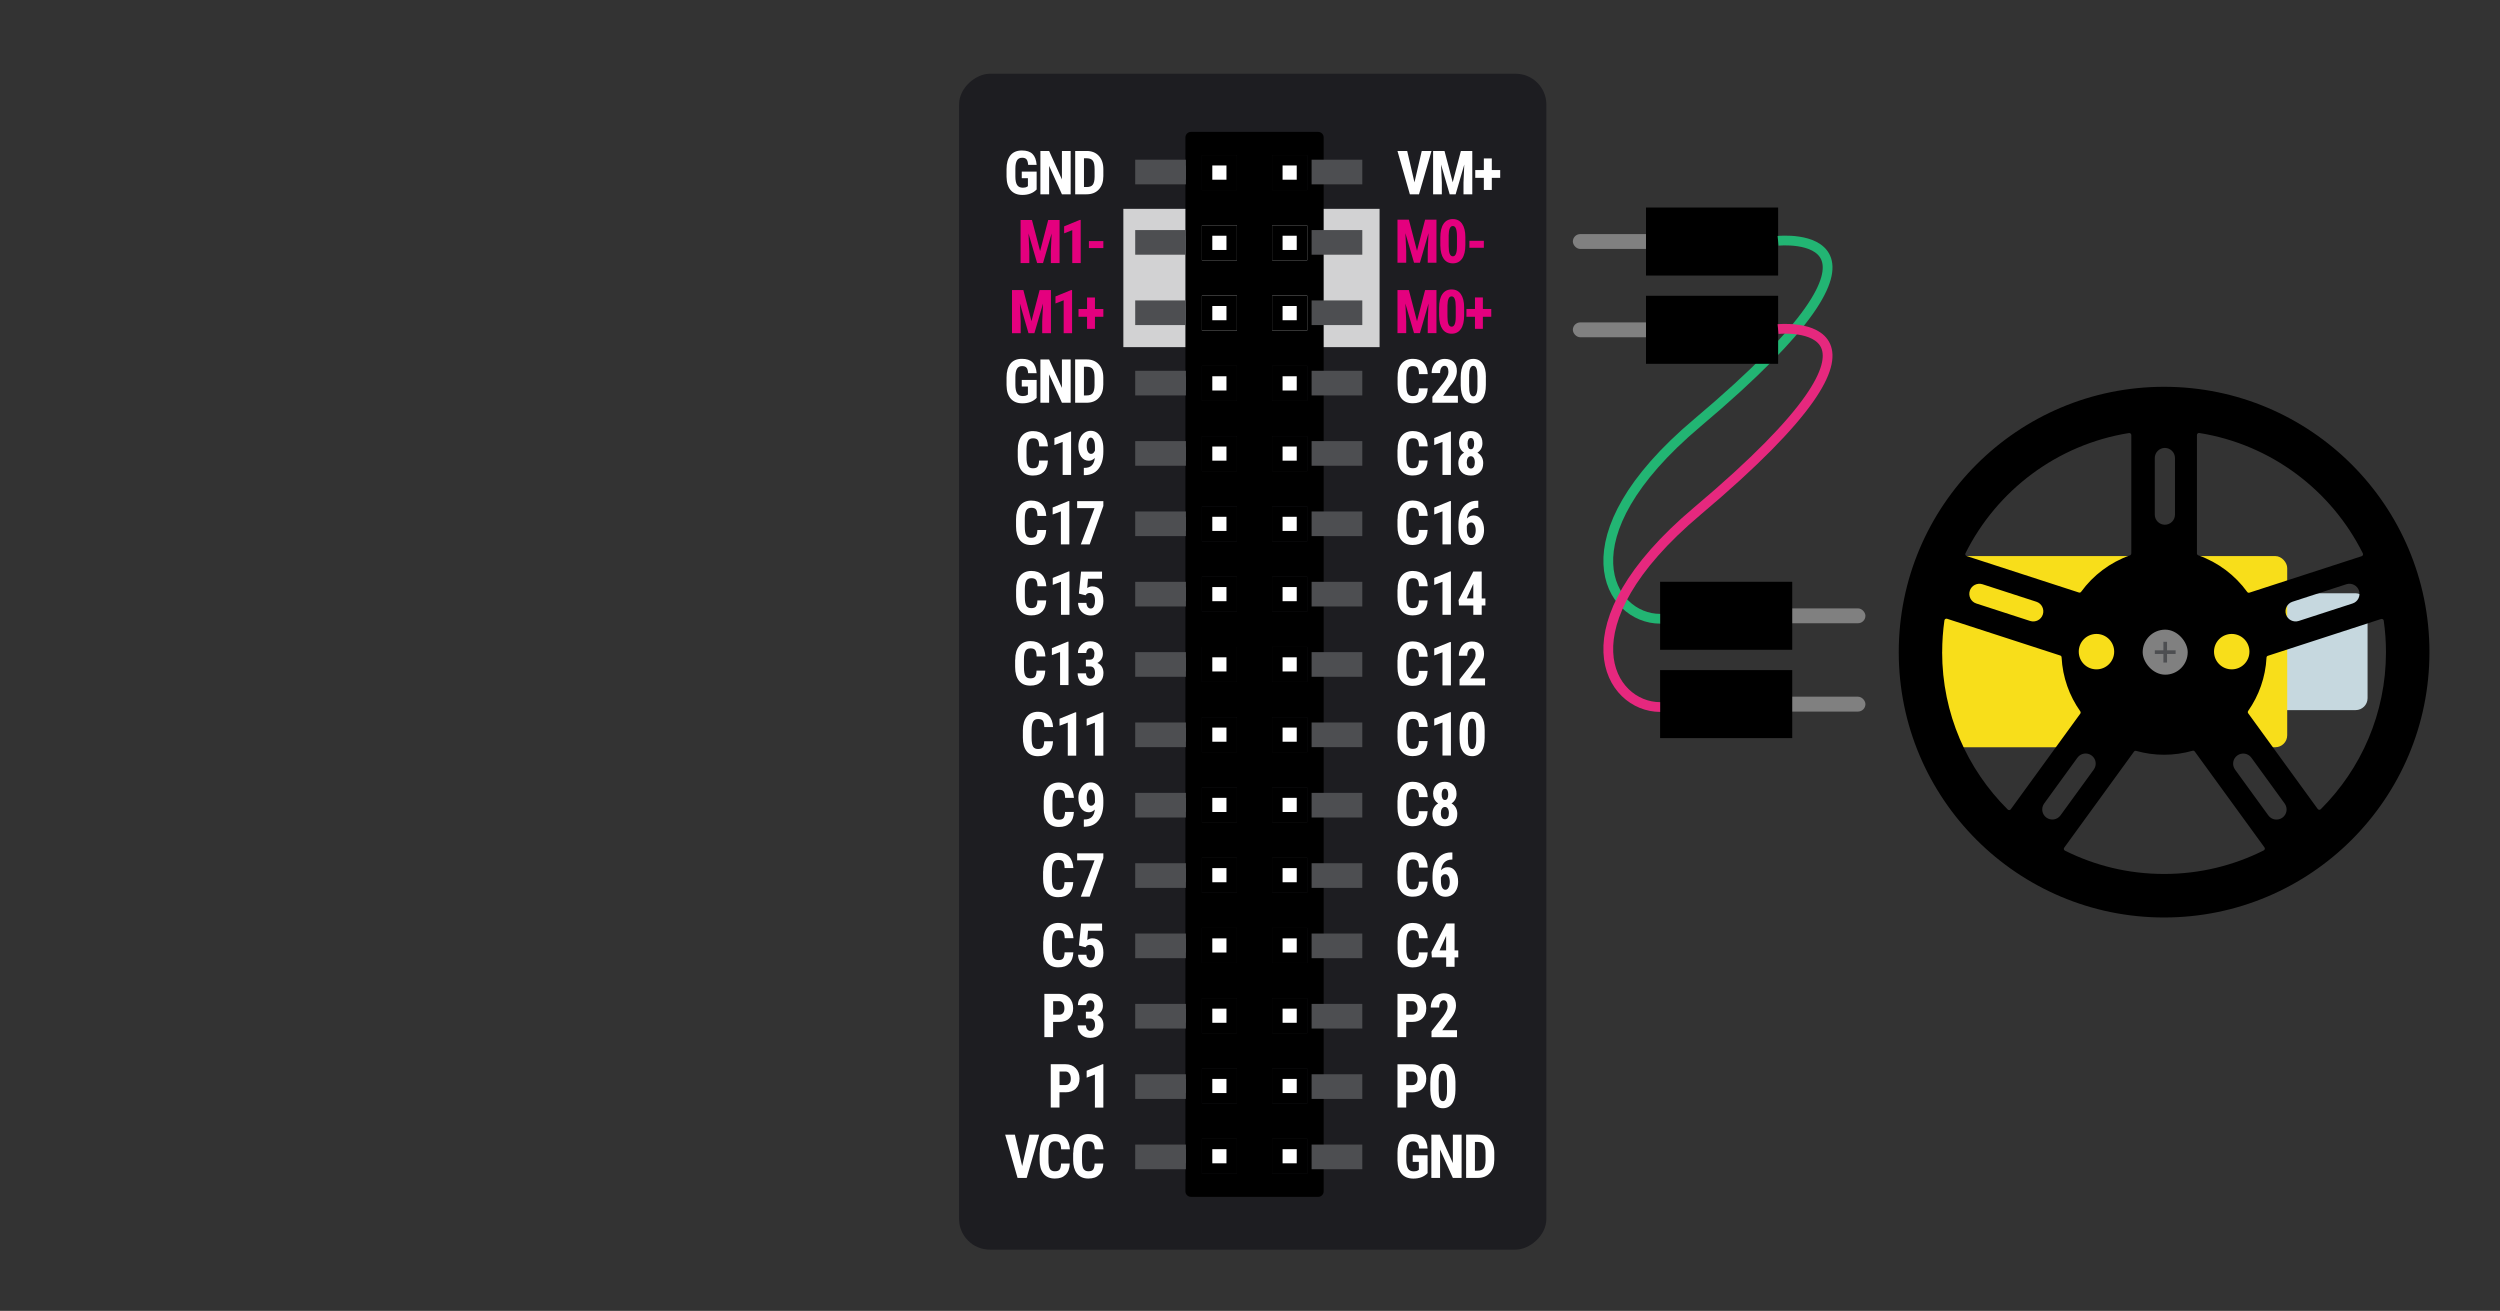 <?xml version="1.0" encoding="UTF-8"?>
<svg id="Ebene_2" data-name="Ebene 2" xmlns="http://www.w3.org/2000/svg" viewBox="0 0 512.35 268.65">
  <rect x="0" y="0" width="512.35" height="268.65" fill="#333333" stroke="none"/>
  <defs>
    <style>
      .cls-1, .cls-2, .cls-3, .cls-4, .cls-5, .cls-6, .cls-7, .cls-8, .cls-9, .cls-10, .cls-11 {
        stroke-width: 0px;
      }

      .cls-1, .cls-12, .cls-13, .cls-14 {
        fill: none;
      }

      .cls-2 {
        opacity: .8;
      }

      .cls-2, .cls-15, .cls-11 {
        fill: #fff;
      }

      .cls-15 {
        stroke: #000;
      }

      .cls-15, .cls-12, .cls-13, .cls-14 {
        stroke-miterlimit: 10;
      }

      .cls-15, .cls-13, .cls-14 {
        stroke-width: 2px;
      }

      .cls-12 {
        stroke: #4d4e51;
        stroke-width: .75px;
      }

      .cls-13 {
        stroke: #22b573;
      }

      .cls-14 {
        stroke: #e6287e;
      }

      .cls-3 {
        fill: #4d4e51;
        fill-rule: evenodd;
      }

      .cls-5 {
        fill: #f8de1a;
      }

      .cls-6 {
        fill: gray;
      }

      .cls-7 {
        fill: #1d1d21;
      }

      .cls-8 {
        fill: #c6d8df;
      }

      .cls-9 {
        fill: #e4007e;
      }

      .cls-10 {
        fill: #c1c5c6;
      }
    </style>
  </defs>
  <g id="Ebene_1-2" data-name="Ebene 1">
    <g>
      <rect class="cls-7" x="136.23" y="75.42" width="240.99" height="120.36" rx="6.3" ry="6.3" transform="translate(121.13 392.33) rotate(-90)"/>
      <g>
        <rect class="cls-2" x="230.22" y="42.8" width="52.51" height="28.34"/>
        <g id="Steckleiste">
          <path class="cls-4" d="m244.07,245.29h26.07c.63,0,1.13-.51,1.13-1.13V28.16c0-.63-.51-1.13-1.13-1.13h-26.07c-.63,0-1.13.51-1.13,1.13v215.99c0,.63.51,1.13,1.13,1.13Zm2.25-112.7h7.18v7.16h-7.18v-7.16Zm21.58,100.78v7.18h-7.18v-7.18h7.18Zm-14.4,0v7.18h-7.18v-7.18h7.18Zm14.4-14.4v7.18h-7.18v-7.18h7.18Zm-14.4,0v7.18h-7.18v-7.18h7.18Zm14.4-14.4v7.18h-7.18v-7.18h7.18Zm-14.4,0v7.18h-7.18v-7.18h7.18Zm14.4-14.4v7.18h-7.18v-7.18h7.18Zm-14.4,0v7.18h-7.18v-7.18h7.18Zm14.4-14.4v7.18h-7.18v-7.18h7.18Zm-14.4,0v7.18h-7.18v-7.18h7.18Zm14.4-14.4v7.18h-7.18v-7.18h7.18Zm-14.4,0v7.18h-7.18v-7.18h7.18Zm14.4-14.38v7.16h-7.18v-7.16h7.18Zm-14.4,0v7.16h-7.18v-7.16h7.18Zm14.4-14.4v7.16h-7.18v-7.16h7.18Zm0-14.4v7.16h-7.18v-7.16h7.18Zm-14.4,0v7.16h-7.18v-7.16h7.18Zm14.4-14.4v7.16h-7.18v-7.16h7.18Zm-14.4,0v7.16h-7.18v-7.16h7.18Zm14.4-14.4v7.16h-7.18v-7.16h7.18Zm-14.4,0v7.16h-7.18v-7.16h7.18Zm14.4-14.4v7.16h-7.18v-7.16h7.18Zm-14.4,0v7.16h-7.18v-7.16h7.18Zm14.4-14.4v7.16h-7.18v-7.16h7.18Zm-14.4,0v7.16h-7.18v-7.16h7.18Zm14.4-14.4v7.16h-7.18v-7.16h7.18Zm-14.4,0v7.16h-7.18v-7.16h7.18Zm14.4-14.4v7.16h-7.18v-7.16h7.18Zm-14.4,0v7.16h-7.18v-7.16h7.18Z"/>
          <g id="Aussen">
            <path class="cls-4" d="m260.71,240.55h7.18v-7.18h-7.18v7.18Zm6.04-6.04v4.9h-4.9v-4.9h4.9Z"/>
            <path class="cls-4" d="m260.71,226.15h7.18v-7.18h-7.18v7.18Zm6.04-6.04v4.9h-4.9v-4.9h4.9Z"/>
            <path class="cls-4" d="m260.71,211.75h7.18v-7.18h-7.18v7.18Zm6.04-6.04v4.9h-4.9v-4.9h4.9Z"/>
            <path class="cls-4" d="m260.71,197.35h7.18v-7.18h-7.18v7.18Zm6.04-6.04v4.9h-4.9v-4.9h4.9Z"/>
            <path class="cls-4" d="m260.71,182.95h7.18v-7.18h-7.18v7.18Zm6.04-6.04v4.9h-4.9v-4.9h4.9Z"/>
            <path class="cls-4" d="m260.71,168.55h7.18v-7.18h-7.18v7.18Zm6.04-6.04v4.9h-4.9v-4.9h4.9Z"/>
            <path class="cls-4" d="m260.71,154.15h7.18v-7.16h-7.18v7.16Zm6.04-6.04v4.9h-4.9v-4.9h4.9Z"/>
            <path class="cls-4" d="m260.71,139.75h7.18v-7.16h-7.18v7.16Zm6.04-6.04v4.9h-4.9v-4.9h4.9Z"/>
            <path class="cls-4" d="m260.71,125.35h7.18v-7.16h-7.18v7.16Zm6.04-6.04v4.9h-4.9v-4.9h4.9Z"/>
            <path class="cls-4" d="m260.71,110.95h7.18v-7.16h-7.18v7.16Zm6.04-6.04v4.9h-4.9v-4.9h4.9Z"/>
            <path class="cls-4" d="m260.71,96.55h7.18v-7.16h-7.18v7.16Zm6.04-6.04v4.9h-4.9v-4.9h4.9Z"/>
            <path class="cls-4" d="m260.71,82.15h7.18v-7.16h-7.18v7.16Zm6.04-6.04v4.92h-4.9v-4.92h4.9Z"/>
            <path class="cls-4" d="m260.71,67.75h7.18v-7.16h-7.18v7.16Zm6.04-6.04v4.92h-4.9v-4.92h4.9Z"/>
            <path class="cls-4" d="m260.71,53.35h7.18v-7.16h-7.18v7.16Zm6.04-6.04v4.92h-4.9v-4.92h4.9Z"/>
            <path class="cls-4" d="m260.71,38.95h7.18v-7.16h-7.18v7.16Zm6.04-6.04v4.92h-4.9v-4.92h4.9Z"/>
            <path class="cls-4" d="m246.31,240.55h7.18v-7.18h-7.18v7.18Zm6.04-6.04v4.9h-4.9v-4.9h4.9Z"/>
            <path class="cls-4" d="m246.31,226.15h7.18v-7.18h-7.18v7.18Zm6.04-6.04v4.9h-4.9v-4.9h4.9Z"/>
            <path class="cls-4" d="m246.31,211.75h7.18v-7.18h-7.18v7.18Zm6.04-6.04v4.9h-4.9v-4.9h4.9Z"/>
            <path class="cls-4" d="m246.31,197.35h7.18v-7.18h-7.18v7.18Zm6.04-6.04v4.9h-4.9v-4.9h4.9Z"/>
            <path class="cls-4" d="m246.31,182.95h7.18v-7.18h-7.18v7.18Zm6.04-6.04v4.9h-4.9v-4.9h4.9Z"/>
            <path class="cls-4" d="m246.31,168.55h7.18v-7.18h-7.18v7.18Zm6.04-6.04v4.9h-4.9v-4.9h4.9Z"/>
            <path class="cls-4" d="m246.31,154.15h7.18v-7.16h-7.18v7.16Zm6.04-6.04v4.9h-4.9v-4.9h4.9Z"/>
            <path class="cls-4" d="m246.31,139.75h7.18v-7.16h-7.18v7.16Zm6.04-6.04v4.9h-4.9v-4.9h4.9Z"/>
            <path class="cls-4" d="m246.31,125.35h7.18v-7.16h-7.18v7.16Zm6.04-6.04v4.9h-4.9v-4.9h4.9Z"/>
            <path class="cls-4" d="m246.31,110.95h7.18v-7.16h-7.18v7.16Zm6.04-6.04v4.9h-4.9v-4.9h4.9Z"/>
            <path class="cls-4" d="m246.31,96.55h7.18v-7.16h-7.18v7.16Zm6.04-6.04v4.9h-4.9v-4.9h4.9Z"/>
            <path class="cls-4" d="m246.31,82.15h7.18v-7.16h-7.18v7.16Zm6.04-6.04v4.92h-4.9v-4.92h4.9Z"/>
            <path class="cls-4" d="m246.31,67.75h7.18v-7.16h-7.18v7.16Zm6.04-6.04v4.92h-4.9v-4.92h4.9Z"/>
            <path class="cls-4" d="m246.31,53.35h7.18v-7.16h-7.18v7.16Zm6.04-6.04v4.92h-4.9v-4.92h4.9Z"/>
            <path class="cls-4" d="m246.31,38.95h7.18v-7.16h-7.18v7.16Zm6.04-6.04v4.92h-4.9v-4.92h4.9Z"/>
          </g>
          <g id="Innen">
            <rect class="cls-15" x="261.85" y="234.51" width="4.9" height="4.9"/>
            <rect class="cls-15" x="261.85" y="220.11" width="4.9" height="4.9"/>
            <rect class="cls-15" x="261.85" y="205.71" width="4.9" height="4.9"/>
            <rect class="cls-15" x="261.85" y="191.31" width="4.9" height="4.9"/>
            <rect class="cls-15" x="261.85" y="176.91" width="4.9" height="4.9"/>
            <rect class="cls-15" x="261.85" y="162.51" width="4.9" height="4.9"/>
            <rect class="cls-15" x="261.85" y="148.11" width="4.9" height="4.9"/>
            <rect class="cls-15" x="261.85" y="133.71" width="4.9" height="4.9"/>
            <rect class="cls-15" x="261.85" y="119.31" width="4.9" height="4.9"/>
            <rect class="cls-15" x="261.85" y="104.91" width="4.9" height="4.9"/>
            <rect class="cls-15" x="261.85" y="90.51" width="4.9" height="4.9"/>
            <rect class="cls-15" x="261.85" y="76.11" width="4.9" height="4.92"/>
            <rect class="cls-15" x="261.85" y="61.71" width="4.9" height="4.92"/>
            <rect class="cls-15" x="261.85" y="47.31" width="4.9" height="4.92"/>
            <rect class="cls-15" x="261.85" y="32.91" width="4.9" height="4.92"/>
            <rect class="cls-15" x="247.45" y="234.51" width="4.9" height="4.9"/>
            <rect class="cls-15" x="247.45" y="220.11" width="4.9" height="4.9"/>
            <rect class="cls-15" x="247.45" y="205.71" width="4.9" height="4.9"/>
            <rect class="cls-15" x="247.45" y="191.31" width="4.9" height="4.9"/>
            <rect class="cls-15" x="247.45" y="176.91" width="4.9" height="4.9"/>
            <rect class="cls-15" x="247.45" y="162.51" width="4.9" height="4.9"/>
            <rect class="cls-15" x="247.45" y="148.11" width="4.9" height="4.9"/>
            <rect class="cls-15" x="247.45" y="133.71" width="4.9" height="4.9"/>
            <rect class="cls-15" x="247.45" y="119.31" width="4.9" height="4.9"/>
            <path id="_Pfad_" data-name="&amp;lt;Pfad&amp;gt;" class="cls-15" d="m252.35,104.91v4.9h-4.9v-4.9h4.9Z"/>
            <rect class="cls-15" x="247.45" y="90.51" width="4.9" height="4.9"/>
            <rect class="cls-15" x="247.45" y="76.11" width="4.9" height="4.92"/>
            <rect class="cls-15" x="247.45" y="61.71" width="4.9" height="4.92"/>
            <rect class="cls-15" x="247.45" y="47.31" width="4.9" height="4.92"/>
            <rect class="cls-15" x="247.45" y="32.91" width="4.9" height="4.92"/>
          </g>
          <g id="Fuesse">
            <rect class="cls-10" x="271.27" y="235.55" width="6.24" height="2.84"/>
            <rect class="cls-10" x="271.27" y="221.15" width="6.24" height="2.84"/>
            <rect class="cls-10" x="271.27" y="206.75" width="6.24" height="2.84"/>
            <rect class="cls-10" x="271.27" y="192.35" width="6.24" height="2.84"/>
            <rect class="cls-10" x="271.27" y="177.95" width="6.24" height="2.84"/>
            <rect class="cls-10" x="271.27" y="163.55" width="6.24" height="2.84"/>
            <rect class="cls-10" x="271.27" y="149.15" width="6.24" height="2.84"/>
            <rect class="cls-10" x="271.27" y="134.75" width="6.24" height="2.84"/>
            <rect class="cls-10" x="271.27" y="120.35" width="6.24" height="2.84"/>
            <rect class="cls-10" x="271.27" y="105.95" width="6.24" height="2.84"/>
            <rect class="cls-10" x="271.27" y="91.55" width="6.24" height="2.84"/>
            <rect class="cls-10" x="271.27" y="77.15" width="6.24" height="2.84"/>
            <rect class="cls-10" x="271.27" y="62.75" width="6.24" height="2.84"/>
            <rect class="cls-10" x="271.27" y="48.35" width="6.24" height="2.84"/>
            <rect class="cls-10" x="271.27" y="33.95" width="6.24" height="2.84"/>
            <rect class="cls-10" x="236.69" y="235.55" width="6.24" height="2.84"/>
            <rect class="cls-10" x="236.69" y="221.15" width="6.24" height="2.84"/>
            <rect class="cls-10" x="236.69" y="206.75" width="6.24" height="2.84"/>
            <rect class="cls-10" x="236.69" y="192.35" width="6.24" height="2.84"/>
            <rect class="cls-10" x="236.69" y="177.95" width="6.24" height="2.84"/>
            <rect class="cls-10" x="236.69" y="163.55" width="6.24" height="2.84"/>
            <rect class="cls-10" x="236.69" y="149.15" width="6.24" height="2.84"/>
            <rect class="cls-10" x="236.69" y="134.75" width="6.24" height="2.84"/>
            <rect class="cls-10" x="236.69" y="120.35" width="6.24" height="2.84"/>
            <rect class="cls-10" x="236.69" y="105.95" width="6.24" height="2.84"/>
            <rect class="cls-10" x="236.69" y="91.55" width="6.24" height="2.84"/>
            <rect class="cls-10" x="236.69" y="77.15" width="6.24" height="2.84"/>
            <rect class="cls-10" x="236.69" y="62.75" width="6.24" height="2.84"/>
            <rect class="cls-10" x="236.69" y="48.35" width="6.24" height="2.84"/>
            <rect class="cls-10" x="236.69" y="33.95" width="6.24" height="2.84"/>
          </g>
        </g>
        <path class="cls-3" d="m243.04,234.57v5.05h-10.39v-5.05h10.39Z"/>
        <path class="cls-3" d="m279.19,234.57v5.05h-10.39v-5.05h10.39Z"/>
        <path class="cls-3" d="m243.04,220.16v5.05h-10.39v-5.05h10.39Z"/>
        <path class="cls-3" d="m279.19,220.16v5.05h-10.39v-5.05h10.39Z"/>
        <path class="cls-3" d="m243.04,205.74v5.05h-10.39v-5.05h10.39Z"/>
        <path class="cls-3" d="m279.19,205.74v5.05h-10.39v-5.05h10.39Z"/>
        <path class="cls-3" d="m243.04,191.32v5.05h-10.39v-5.05h10.39Z"/>
        <path class="cls-3" d="m279.19,191.32v5.05h-10.39v-5.05h10.39Z"/>
        <path class="cls-3" d="m243.04,176.91v5.05h-10.39v-5.05h10.39Z"/>
        <path class="cls-3" d="m279.19,176.91v5.05h-10.39v-5.05h10.39Z"/>
        <path class="cls-3" d="m243.04,162.49v5.05h-10.39v-5.05h10.39Z"/>
        <path class="cls-3" d="m279.19,162.49v5.05h-10.39v-5.05h10.39Z"/>
        <path class="cls-3" d="m243.04,148.07v5.05h-10.39v-5.05h10.39Z"/>
        <path class="cls-3" d="m279.19,148.07v5.05h-10.39v-5.05h10.39Z"/>
        <path class="cls-3" d="m243.04,133.65v5.05h-10.39v-5.05h10.39Z"/>
        <path class="cls-3" d="m279.19,133.65v5.05h-10.39v-5.05h10.39Z"/>
        <path class="cls-3" d="m243.04,119.24v5.05h-10.39v-5.05h10.39Z"/>
        <path class="cls-3" d="m279.19,119.24v5.05h-10.39v-5.05h10.39Z"/>
        <path class="cls-3" d="m243.04,104.82v5.05h-10.39v-5.05h10.39Z"/>
        <path class="cls-3" d="m279.19,104.82v5.05h-10.39v-5.05h10.39Z"/>
        <path class="cls-3" d="m243.04,90.4v5.05h-10.39v-5.05h10.39Z"/>
        <path class="cls-3" d="m279.19,90.4v5.05h-10.39v-5.05h10.39Z"/>
        <path class="cls-3" d="m243.04,75.99v5.05h-10.39v-5.05h10.39Z"/>
        <path class="cls-3" d="m279.19,75.99v5.05h-10.39v-5.05h10.39Z"/>
        <path class="cls-3" d="m243.04,61.57v5.05h-10.39v-5.05h10.39Z"/>
        <path class="cls-3" d="m279.19,61.57v5.05h-10.39v-5.05h10.39Z"/>
        <path class="cls-3" d="m243.04,47.15v5.05h-10.39v-5.05h10.39Z"/>
        <path class="cls-3" d="m279.19,47.15v5.05h-10.39v-5.05h10.39Z"/>
        <path class="cls-3" d="m243.04,32.73v5.05h-10.39v-5.05h10.39Z"/>
        <path class="cls-3" d="m279.19,32.73v5.05h-10.39v-5.05h10.39Z"/>
      </g>
      <g>
        <g>
          <g>
            <polygon class="cls-9" points="213.06 59.45 211.39 65.83 209.73 59.45 207.4 59.45 207.4 68.28 209.18 68.28 209.18 65.89 209.02 62.21 210.78 68.28 211.99 68.28 213.76 62.21 213.59 65.89 213.59 68.28 215.38 68.28 215.38 59.45 213.06 59.45"/>
            <polygon class="cls-9" points="216.31 62.19 217.99 61.54 217.99 68.28 219.71 68.28 219.71 59.44 219.53 59.44 216.31 60.75 216.31 62.19"/>
            <polygon class="cls-9" points="221.03 63.33 221.03 64.92 222.78 64.92 222.78 67.39 224.4 67.39 224.4 64.92 226.12 64.92 226.12 63.33 224.4 63.33 224.4 60.97 222.78 60.97 222.78 63.33 221.03 63.33"/>
          </g>
          <g>
            <polygon class="cls-9" points="214.82 45.09 213.16 51.47 211.49 45.09 209.16 45.09 209.16 53.91 210.95 53.91 210.95 51.52 210.78 47.84 212.55 53.91 213.76 53.91 215.52 47.84 215.36 51.52 215.36 53.91 217.15 53.91 217.15 45.09 214.82 45.09"/>
            <rect class="cls-9" x="223.16" y="49.41" width="2.96" height="1.43"/>
            <polygon class="cls-9" points="218.08 47.82 219.75 47.17 219.75 53.91 221.48 53.91 221.48 45.07 221.29 45.07 218.08 46.39 218.08 47.82"/>
          </g>
          <g>
            <polygon class="cls-11" points="213.22 39.82 213.22 39.82 215.01 39.82 215.01 39.82 215.01 34 217.63 39.82 219.42 39.82 219.42 39.82 219.42 30.95 219.42 30.95 217.63 30.95 217.63 30.95 217.63 36.77 215.01 30.95 213.22 30.95 213.22 30.95 213.22 39.82"/>
            <path class="cls-11" d="m206.28,34.64h0v1.6h0c.02,1.21.31,2.13.87,2.76.56.63,1.36.95,2.38.95.6,0,1.15-.09,1.65-.28.5-.19.92-.47,1.27-.84h0v-3.66h0s-3.05,0-3.05,0h0v1.35h0s1.26,0,1.26,0v1.63l-.16.11c-.22.14-.51.21-.86.21-.55,0-.95-.18-1.19-.55-.24-.37-.36-.96-.36-1.76v-1.61c0-.77.12-1.33.34-1.69s.57-.53,1.05-.53c.4,0,.69.1.88.31.19.21.3.59.35,1.15h1.74c-.08-1.02-.36-1.76-.85-2.24-.49-.48-1.21-.71-2.18-.71-1.02,0-1.8.33-2.34.99-.53.66-.8,1.6-.8,2.82Z"/>
            <path class="cls-11" d="m220.36,39.82h0s2.3,0,2.3,0c1.08,0,1.93-.33,2.54-1,.62-.66.92-1.58.92-2.74h0v-1.44h0c-.01-1.15-.33-2.05-.94-2.71-.62-.66-1.44-.99-2.48-.99h-2.35v8.87Zm2.44-7.38c.56.02.95.19,1.18.52.23.33.35.9.35,1.73v1.54c-.01.77-.14,1.32-.38,1.63-.24.32-.66.47-1.26.47h-.54v-5.89h.65Z"/>
          </g>
          <g>
            <polygon class="cls-11" points="210.41 241.41 212.97 232.54 210.97 232.54 209.48 238.98 207.99 232.54 206 232.54 208.54 241.41 210.41 241.41"/>
            <path class="cls-11" d="m213.06,236.23v1.49c0,1.22.27,2.16.8,2.82.53.66,1.3.99,2.31.99s1.69-.26,2.22-.78.81-1.29.85-2.3h-1.79c-.02.6-.13,1.02-.3,1.25-.18.23-.5.34-.97.34s-.82-.16-1.01-.49c-.2-.33-.3-.93-.3-1.82v-1.68c.01-.77.12-1.32.32-1.65.2-.34.54-.5,1.02-.5s.8.12.97.36c.18.24.27.67.29,1.29h1.8c-.07-1.01-.35-1.79-.86-2.33-.5-.54-1.24-.81-2.2-.81s-1.75.33-2.3.99c-.55.66-.83,1.6-.83,2.82Z"/>
            <path class="cls-11" d="m219.93,236.23v1.49c0,1.18.26,2.1.76,2.75.02.02.03.05.05.07.53.66,1.3.99,2.31.99s1.69-.26,2.22-.78.81-1.29.85-2.3h-1.79c-.02.6-.13,1.02-.3,1.25-.18.23-.5.34-.97.34-.42,0-.73-.14-.93-.39-.03-.03-.06-.06-.08-.1-.2-.33-.3-.93-.3-1.82v-1.68c.01-.77.12-1.32.32-1.65.2-.34.54-.5,1.02-.5s.8.12.97.36c.18.24.27.67.29,1.29h1.8c-.07-1.01-.35-1.79-.86-2.33-.5-.54-1.24-.81-2.2-.81s-1.75.33-2.3.99c-.55.66-.83,1.6-.83,2.82Z"/>
          </g>
          <g>
            <polygon class="cls-11" points="215.01 82.54 215.01 76.72 217.63 82.54 219.42 82.54 219.42 73.67 217.63 73.67 217.63 79.49 215.01 73.67 213.22 73.67 213.22 82.54 215.01 82.54"/>
            <path class="cls-11" d="m212.45,81.53v-3.66h-3.05v1.35h1.26v1.63l-.16.11c-.22.14-.51.21-.86.21-.55,0-.95-.18-1.19-.55-.24-.37-.36-.96-.36-1.76v-1.61c0-.77.12-1.33.34-1.69s.57-.53,1.05-.53c.4,0,.69.1.88.31.19.2.3.59.35,1.15h1.74c-.08-1.01-.36-1.76-.85-2.24-.49-.48-1.21-.71-2.18-.71-1.02,0-1.8.33-2.34.99-.53.66-.8,1.6-.8,2.82v1.6c.02,1.21.31,2.13.87,2.76.56.63,1.36.95,2.38.95.6,0,1.15-.09,1.65-.28.5-.19.92-.47,1.27-.84Z"/>
            <path class="cls-11" d="m222.65,82.54c1.08,0,1.93-.33,2.54-1,.62-.66.92-1.58.92-2.75v-1.44c-.01-1.15-.33-2.05-.94-2.7-.62-.66-1.44-.99-2.48-.99h-2.35v8.87h2.3Zm-.51-1.49v-5.89h.65c.56.02.95.19,1.18.51.23.33.35.91.35,1.73v1.54c-.01.77-.14,1.32-.38,1.63-.24.31-.66.47-1.26.47h-.54Z"/>
          </g>
          <g>
            <polygon class="cls-11" points="219.51 97.33 219.51 88.45 219.33 88.45 216.09 89.77 216.09 91.21 217.78 90.56 217.78 97.33 219.51 97.33"/>
            <path class="cls-11" d="m214.74,94.38h-1.79c-.02.6-.13,1.02-.3,1.25s-.5.34-.97.34-.82-.16-1.01-.49c-.2-.33-.3-.93-.3-1.82v-1.68c.01-.77.12-1.32.32-1.65s.54-.5,1.02-.5.8.12.97.36c.18.24.27.67.29,1.3h1.8c-.07-1.01-.35-1.79-.86-2.33-.5-.54-1.24-.81-2.2-.81s-1.75.33-2.3.99-.83,1.6-.83,2.82v1.49c0,1.22.27,2.16.8,2.82.53.66,1.3.99,2.31.99s1.69-.26,2.22-.78c.52-.52.81-1.28.85-2.3Z"/>
            <path class="cls-11" d="m221.33,89.83c-.22.48-.33,1.02-.33,1.61,0,.91.19,1.63.58,2.17.39.54.92.81,1.59.81.43,0,.83-.19,1.2-.56-.07.66-.27,1.17-.61,1.51-.34.34-.85.52-1.52.52h-.12v1.49h.18c1.22-.02,2.16-.45,2.82-1.3.66-.85,1-2.03,1-3.54v-.63c0-.71-.11-1.34-.32-1.89s-.52-.98-.91-1.28c-.39-.3-.83-.45-1.33-.45s-.92.13-1.31.4c-.39.27-.7.65-.92,1.13Zm2.83.35c.16.33.24.79.24,1.37v.79c-.19.45-.45.68-.79.68-.28,0-.5-.15-.66-.44s-.24-.7-.24-1.21c0-.47.08-.87.23-1.2.15-.33.35-.49.6-.49s.46.17.62.5Z"/>
          </g>
          <g>
            <polygon class="cls-11" points="226.12 154.86 226.12 145.98 225.94 145.98 222.7 147.3 222.7 148.74 224.39 148.09 224.39 154.86 226.12 154.86"/>
            <polygon class="cls-11" points="220.37 145.98 217.14 147.3 217.14 148.74 218.83 148.09 218.83 154.86 220.56 154.86 220.56 145.98 220.37 145.98"/>
            <path class="cls-11" d="m215.79,151.91h-1.79c-.02.6-.13,1.02-.3,1.25-.18.23-.5.34-.97.34s-.82-.16-1.01-.49c-.2-.33-.3-.93-.3-1.82v-1.68c.01-.77.12-1.32.32-1.65.2-.34.54-.5,1.02-.5s.8.12.97.36c.18.24.27.67.29,1.29h1.8c-.07-1.01-.35-1.79-.86-2.33-.5-.54-1.24-.81-2.2-.81s-1.75.33-2.3.99c-.55.66-.83,1.6-.83,2.82v1.49c0,1.22.27,2.16.8,2.82.53.66,1.3.99,2.31.99s1.69-.26,2.22-.78.81-1.29.85-2.3Z"/>
          </g>
          <g>
            <path class="cls-11" d="m221.23,132.58c-.21.37-.32.78-.32,1.25h1.72c0-.28.08-.52.23-.71.15-.19.35-.28.59-.28.26,0,.46.1.61.3.15.2.23.47.23.83s-.07.66-.22.89c-.15.22-.38.33-.7.33h-.83v1.39h.85c.68,0,1.02.44,1.02,1.32,0,.37-.09.66-.26.88-.17.22-.41.33-.7.33-.26,0-.47-.11-.63-.32s-.25-.48-.25-.8h-1.72c0,.76.24,1.38.71,1.85.47.47,1.09.7,1.85.7.82,0,1.48-.24,1.98-.71.5-.48.75-1.11.75-1.89,0-.49-.1-.91-.31-1.27-.21-.36-.52-.62-.94-.8.34-.18.62-.45.83-.79.21-.34.31-.72.31-1.12,0-.78-.23-1.4-.69-1.85s-1.1-.68-1.92-.68c-.47,0-.89.1-1.28.31-.38.21-.68.49-.89.86Z"/>
            <path class="cls-11" d="m208.04,135.21v1.49c0,1.22.27,2.16.8,2.82.53.66,1.3.99,2.31.99s1.69-.26,2.22-.78.81-1.29.85-2.3h-1.79c-.02.6-.13,1.02-.3,1.25-.18.23-.5.34-.97.34s-.82-.16-1.01-.49c-.2-.33-.3-.93-.3-1.82v-1.68c.01-.77.12-1.32.32-1.65.2-.34.54-.5,1.02-.5s.8.12.97.36c.18.24.27.67.29,1.29h1.8c-.07-1.01-.35-1.79-.86-2.33-.5-.54-1.24-.81-2.2-.81s-1.75.33-2.3.99c-.55.66-.83,1.6-.83,2.82Z"/>
            <polygon class="cls-11" points="218.98 140.4 218.98 131.51 218.8 131.51 215.57 132.83 215.57 134.27 217.25 133.62 217.25 140.4 218.98 140.4"/>
          </g>
          <g>
            <path class="cls-11" d="m220.06,166.4h-1.79c-.02.6-.13,1.02-.3,1.25s-.5.34-.97.34-.82-.16-1.01-.49c-.2-.33-.3-.93-.3-1.82v-1.68c.01-.77.12-1.32.32-1.65s.54-.5,1.02-.5.8.12.97.36c.18.24.27.67.29,1.3h1.8c-.07-1.01-.35-1.79-.86-2.33-.5-.54-1.24-.81-2.2-.81s-1.75.33-2.3.99c-.55.66-.83,1.6-.83,2.82v1.49c0,1.22.27,2.16.8,2.82.53.66,1.3.99,2.31.99s1.69-.26,2.22-.78c.52-.52.81-1.28.85-2.3Z"/>
            <path class="cls-11" d="m225.12,168.14c.66-.85,1-2.03,1-3.54v-.63c0-.71-.11-1.34-.32-1.89s-.52-.98-.91-1.28c-.39-.3-.83-.45-1.33-.45s-.92.13-1.31.4c-.39.27-.7.65-.92,1.13s-.33,1.02-.33,1.61c0,.91.19,1.63.58,2.17.39.54.92.81,1.59.81.43,0,.83-.19,1.2-.56-.07.66-.27,1.17-.61,1.51-.34.34-.85.52-1.52.52h-.12v1.49h.18c1.22-.02,2.16-.45,2.82-1.3Zm-2.17-3.45c-.16-.29-.24-.7-.24-1.21,0-.47.08-.87.23-1.2.15-.33.35-.49.6-.49s.46.17.62.5.24.79.24,1.37v.79c-.19.45-.45.68-.79.68-.28,0-.5-.15-.66-.44Z"/>
          </g>
          <g>
            <path class="cls-11" d="m225.53,120.95c-.4-.52-.96-.78-1.69-.78-.35,0-.7.11-1.03.34l.16-1.9h2.88v-1.47h-4.3l-.44,4.51,1.37.35.11-.15c.18-.22.43-.33.76-.33s.59.13.78.39c.18.26.28.65.28,1.16,0,.54-.08.95-.23,1.23s-.37.41-.66.41c-.24,0-.44-.1-.6-.3-.15-.2-.25-.49-.27-.86h-1.71c0,.5.12.95.35,1.34.23.39.54.7.94.92s.83.33,1.3.33c.79,0,1.42-.27,1.89-.82.47-.54.71-1.26.71-2.15,0-.95-.2-1.68-.59-2.21Z"/>
            <polygon class="cls-11" points="215.75 119.87 217.44 119.22 217.44 126 219.17 126 219.17 117.12 218.98 117.12 215.75 118.44 215.75 119.87"/>
            <path class="cls-11" d="m214.4,123.04h-1.79c-.02.6-.13,1.02-.3,1.25s-.5.34-.97.34-.82-.17-1.01-.49c-.2-.33-.3-.93-.3-1.82v-1.67c.01-.77.12-1.32.32-1.65s.54-.5,1.02-.5.8.12.97.36c.18.24.27.67.29,1.29h1.8c-.07-1.01-.35-1.79-.86-2.33-.5-.54-1.24-.81-2.2-.81s-1.75.33-2.3.99c-.55.66-.83,1.6-.83,2.82v1.49c0,1.22.27,2.16.8,2.82.53.66,1.3.99,2.31.99s1.69-.26,2.22-.78c.52-.52.81-1.29.85-2.3Z"/>
          </g>
          <g>
            <polygon class="cls-11" points="226.12 102.7 220.75 102.7 220.75 104.13 224.31 104.13 221.5 111.57 223.32 111.57 226.12 103.7 226.12 102.7"/>
            <polygon class="cls-11" points="215.73 105.45 217.42 104.8 217.42 111.57 219.15 111.57 219.15 102.69 218.97 102.69 215.73 104.01 215.73 105.45"/>
            <path class="cls-11" d="m214.39,108.62h-1.79c-.02.6-.13,1.02-.3,1.25-.18.23-.5.34-.97.34s-.82-.16-1.01-.49c-.2-.33-.3-.93-.3-1.82v-1.68c.01-.77.12-1.32.32-1.65.2-.33.54-.5,1.02-.5s.8.12.97.36c.18.24.27.67.29,1.3h1.8c-.07-1.01-.35-1.79-.86-2.33-.5-.54-1.24-.81-2.2-.81s-1.75.33-2.3.99c-.55.66-.83,1.6-.83,2.82v1.49c0,1.22.27,2.16.8,2.82.53.66,1.3.99,2.31.99s1.69-.26,2.22-.78.81-1.29.85-2.3Z"/>
          </g>
          <g>
            <polygon class="cls-11" points="224.31 176.32 221.5 183.76 223.32 183.76 226.12 175.88 226.12 174.88 220.75 174.88 220.75 176.32 224.31 176.32"/>
            <path class="cls-11" d="m213.77,178.57v1.49c0,1.22.27,2.16.8,2.82.53.66,1.3.99,2.31.99s1.69-.26,2.22-.78c.52-.52.81-1.29.85-2.3h-1.79c-.02.6-.13,1.02-.3,1.25-.18.23-.5.34-.97.34s-.82-.16-1.01-.49c-.2-.33-.3-.93-.3-1.82v-1.68c.01-.77.12-1.32.32-1.65.2-.33.54-.5,1.02-.5s.8.12.97.36c.18.24.27.67.29,1.3h1.8c-.07-1.01-.35-1.79-.86-2.33-.5-.54-1.24-.81-2.2-.81s-1.75.33-2.3.99c-.55.66-.83,1.6-.83,2.82Z"/>
          </g>
          <g>
            <path class="cls-11" d="m222.48,194.12l.11-.15c.18-.22.43-.33.76-.33s.59.13.78.39c.18.26.28.65.28,1.16,0,.54-.08.95-.23,1.23s-.37.41-.66.41c-.24,0-.44-.1-.6-.3-.15-.2-.25-.49-.27-.86h-1.71c0,.5.12.95.35,1.34.23.39.54.7.94.92s.83.33,1.3.33c.79,0,1.42-.27,1.89-.82.47-.54.71-1.26.71-2.15,0-.95-.2-1.68-.59-2.21-.4-.52-.96-.78-1.69-.78-.35,0-.7.11-1.03.34l.16-1.9h2.88v-1.47h-4.3l-.44,4.51,1.37.35Z"/>
            <path class="cls-11" d="m213.79,192.95v1.49c0,1.22.27,2.16.8,2.82.53.66,1.3.99,2.31.99s1.69-.26,2.22-.78c.52-.52.81-1.29.85-2.3h-1.79c-.02.6-.13,1.02-.3,1.25s-.5.34-.97.34-.82-.17-1.01-.49c-.2-.33-.3-.93-.3-1.82v-1.67c.01-.77.12-1.32.32-1.65s.54-.5,1.02-.5.8.12.97.36c.18.24.27.67.29,1.29h1.8c-.07-1.01-.35-1.79-.86-2.33-.5-.54-1.24-.81-2.2-.81s-1.75.33-2.3.99-.83,1.6-.83,2.82Z"/>
          </g>
          <g>
            <path class="cls-11" d="m221.23,204.74c-.21.37-.32.78-.32,1.25h1.72c0-.28.08-.52.23-.71.15-.19.35-.28.59-.28.26,0,.46.1.61.3.15.2.23.47.23.83s-.07.66-.22.89c-.15.22-.38.33-.7.33h-.83v1.39h.85c.68,0,1.02.44,1.02,1.32,0,.37-.09.66-.26.88-.17.22-.41.33-.7.33-.26,0-.47-.11-.63-.32s-.25-.48-.25-.8h-1.72c0,.76.24,1.38.71,1.85.47.47,1.09.7,1.85.7.82,0,1.48-.24,1.98-.71.5-.48.75-1.11.75-1.89,0-.49-.1-.91-.31-1.27-.21-.36-.52-.63-.94-.8.34-.18.62-.45.83-.79.21-.34.31-.72.31-1.12,0-.78-.23-1.4-.69-1.85s-1.1-.68-1.92-.68c-.47,0-.89.1-1.28.31-.38.21-.68.49-.89.86Z"/>
            <path class="cls-11" d="m217.02,209.44c.91,0,1.63-.25,2.14-.76.52-.5.77-1.19.77-2.06s-.26-1.58-.78-2.12c-.52-.54-1.22-.82-2.1-.82h-3.02v8.87h1.79v-3.12h1.19Zm-1.19-1.49v-2.77h1.25c.32,0,.58.14.77.4.19.26.29.61.29,1.06s-.09.75-.28.97-.45.34-.79.34h-1.23Z"/>
          </g>
          <g>
            <polygon class="cls-11" points="225.94 218.1 222.7 219.43 222.7 220.86 224.39 220.21 224.39 226.99 226.12 226.99 226.12 218.1 225.94 218.1"/>
            <path class="cls-11" d="m218.33,223.86c.91,0,1.63-.25,2.14-.76.52-.5.77-1.19.77-2.06s-.26-1.58-.78-2.12c-.52-.54-1.22-.82-2.1-.82h-3.02v8.87h1.79v-3.12h1.19Zm-1.19-1.49v-2.77h1.25c.32,0,.58.14.77.4.19.26.29.61.29,1.06s-.09.75-.28.97-.45.34-.79.34h-1.23Z"/>
          </g>
        </g>
        <g>
          <g>
            <polygon class="cls-9" points="292.06 59.45 290.4 65.83 288.73 59.45 286.4 59.45 286.4 68.27 288.19 68.27 288.19 65.88 288.02 62.2 289.79 68.27 291 68.27 292.76 62.2 292.6 65.88 292.6 68.27 294.39 68.27 294.39 59.45 292.06 59.45"/>
            <polygon class="cls-9" points="300.53 63.32 300.53 64.92 302.28 64.92 302.28 67.39 303.9 67.39 303.9 64.92 305.62 64.92 305.62 63.32 303.9 63.32 303.9 60.96 302.28 60.96 302.28 63.32 300.53 63.32"/>
            <path class="cls-9" d="m299.4,67.42c.44-.65.66-1.58.66-2.8v-1.61c0-1.18-.23-2.1-.67-2.73-.44-.64-1.07-.96-1.9-.96s-1.46.32-1.9.97c-.44.64-.66,1.57-.66,2.79v1.67c.02,1.17.25,2.07.69,2.7.44.63,1.07.94,1.88.94s1.45-.32,1.89-.97Zm-2.55-.98c-.14-.35-.21-.88-.21-1.59v-2.2c.02-1.27.3-1.91.85-1.91.29,0,.51.17.64.52.14.35.21.87.21,1.56v2.15c0,.67-.08,1.17-.22,1.49-.14.33-.34.49-.62.49-.29,0-.51-.17-.65-.52Z"/>
          </g>
          <g>
            <polygon class="cls-9" points="292.06 45.02 290.4 51.4 288.73 45.02 286.4 45.02 286.4 53.84 288.19 53.84 288.19 51.46 288.02 47.78 289.79 53.84 291 53.84 292.76 47.78 292.6 51.46 292.6 53.84 294.39 53.84 294.39 45.02 292.06 45.02"/>
            <rect class="cls-9" x="301.14" y="49.35" width="2.96" height="1.43"/>
            <path class="cls-9" d="m299.65,53c.44-.65.66-1.58.66-2.8v-1.61c0-1.18-.23-2.09-.67-2.73-.44-.64-1.07-.96-1.9-.96s-1.46.32-1.9.97c-.44.64-.66,1.58-.66,2.79v1.67c.02,1.17.25,2.07.69,2.7s1.07.94,1.88.94,1.45-.32,1.89-.97Zm-2.55-.98c-.14-.35-.21-.88-.21-1.59v-2.2c.02-1.27.3-1.91.85-1.91.29,0,.51.17.64.52s.21.87.21,1.56v2.15c0,.67-.08,1.17-.22,1.49-.14.33-.34.49-.62.49-.29,0-.51-.17-.65-.52Z"/>
          </g>
          <g>
            <polygon class="cls-11" points="293.7 39.82 293.7 39.82 295.49 39.82 295.49 39.82 295.49 37.42 295.49 37.42 295.33 33.72 297.1 39.82 298.32 39.82 300.09 33.72 299.93 37.42 299.93 37.42 299.93 39.82 299.93 39.82 301.73 39.82 301.73 39.82 301.73 30.95 301.73 30.95 299.39 30.95 297.72 37.36 296.04 30.95 293.7 30.95 293.7 30.95 293.7 39.82"/>
            <polygon class="cls-11" points="304.1 34.85 302.34 34.85 302.34 34.85 302.34 36.45 302.34 36.45 304.1 36.45 304.1 38.93 304.1 38.93 305.73 38.93 305.73 38.93 305.73 36.45 307.45 36.45 307.45 36.45 307.45 34.85 307.45 34.85 305.73 34.85 305.73 32.47 305.73 32.47 304.1 32.47 304.1 32.47 304.1 34.85"/>
            <polygon class="cls-11" points="288.94 39.82 290.81 39.82 293.37 30.95 293.37 30.95 291.37 30.95 289.88 37.38 288.39 30.95 286.4 30.95 286.4 30.95 288.94 39.82"/>
          </g>
          <g>
            <polygon class="cls-11" points="295.13 241.41 295.13 235.59 297.75 241.41 299.54 241.41 299.54 232.54 297.75 232.54 297.75 238.37 295.13 232.54 293.34 232.54 293.34 241.41 295.13 241.41"/>
            <path class="cls-11" d="m286.4,236.23v1.6c.02,1.21.31,2.13.87,2.76.56.63,1.36.95,2.38.95.6,0,1.15-.09,1.65-.28.5-.19.92-.47,1.27-.84v-3.66h-3.05v1.35h1.26v1.63l-.16.11c-.22.14-.51.21-.86.21-.55,0-.95-.18-1.19-.55-.24-.37-.36-.95-.36-1.76v-1.61c0-.77.12-1.33.34-1.69s.57-.53,1.05-.53c.4,0,.69.1.88.31.19.2.3.59.35,1.15h1.74c-.08-1.02-.36-1.76-.85-2.24-.49-.48-1.21-.71-2.18-.71-1.02,0-1.8.33-2.34.99-.53.66-.8,1.6-.8,2.82Z"/>
            <path class="cls-11" d="m302.78,241.41c1.08,0,1.93-.33,2.54-1,.62-.66.92-1.58.92-2.75v-1.44c-.01-1.15-.33-2.05-.94-2.7-.62-.66-1.44-.99-2.48-.99h-2.35v8.87h2.3Zm-.51-1.49v-5.89h.65c.56.02.95.19,1.18.51.23.33.35.91.35,1.73v1.54c-.01.77-.14,1.32-.38,1.63-.24.31-.66.47-1.26.47h-.54Z"/>
          </g>
          <g>
            <path class="cls-11" d="m292.58,79.58h-1.79c-.02.6-.13,1.02-.3,1.25-.18.23-.5.34-.97.34s-.82-.16-1.01-.49c-.2-.33-.3-.93-.3-1.82v-1.68c.01-.77.12-1.32.32-1.65.2-.34.54-.5,1.02-.5s.8.12.97.36c.18.24.27.67.29,1.29h1.8c-.07-1.01-.35-1.79-.86-2.33-.5-.54-1.24-.81-2.2-.81s-1.75.33-2.3.99c-.55.66-.83,1.6-.83,2.82v1.49c0,1.22.27,2.16.8,2.82.53.66,1.3.99,2.31.99s1.69-.26,2.22-.78c.52-.52.81-1.29.85-2.3Z"/>
            <path class="cls-11" d="m296.64,75.31c.14.22.2.53.2.93,0,.29-.07.6-.22.92-.14.32-.37.69-.67,1.11l-2.4,3.05v1.22h5.23v-1.43h-3.02l1.14-1.63c.63-.75,1.07-1.38,1.31-1.9.24-.51.36-1.02.36-1.52,0-.8-.22-1.42-.65-1.86-.44-.44-1.05-.65-1.84-.65-.52,0-.98.13-1.39.37-.41.25-.73.6-.95,1.05-.23.45-.34.95-.34,1.49h1.73c0-.47.08-.84.25-1.1.17-.26.39-.39.67-.39.26,0,.45.11.59.34Z"/>
            <path class="cls-11" d="m304.52,77.26c0-1.19-.23-2.11-.68-2.75s-1.08-.96-1.91-.96-1.46.32-1.91.97c-.44.65-.66,1.58-.66,2.81v1.68c.02,1.18.25,2.08.69,2.71.44.63,1.07.95,1.89.95s1.46-.33,1.9-.97c.45-.65.67-1.59.67-2.81v-1.61Zm-1.95,3.48c-.14.33-.34.49-.62.49-.3,0-.51-.17-.66-.52-.14-.35-.21-.88-.21-1.6v-2.21c.02-1.28.3-1.92.85-1.92.29,0,.51.17.65.52s.21.87.21,1.57v2.16c0,.67-.08,1.17-.22,1.5Z"/>
          </g>
          <g>
            <path class="cls-11" d="m286.4,92.15v1.49c0,1.22.27,2.16.8,2.82.53.66,1.3.99,2.31.99s1.69-.26,2.22-.78c.52-.52.81-1.28.85-2.3h-1.79c-.02.6-.13,1.02-.3,1.25s-.5.34-.97.34-.82-.16-1.01-.49c-.2-.33-.3-.93-.3-1.82v-1.68c.01-.77.12-1.32.32-1.65s.54-.5,1.02-.5.8.12.97.36c.18.24.27.67.29,1.3h1.8c-.07-1.01-.35-1.79-.86-2.33-.5-.54-1.24-.81-2.2-.81s-1.75.33-2.3.99-.83,1.6-.83,2.82Z"/>
            <polygon class="cls-11" points="297.35 97.33 297.35 88.45 297.16 88.45 293.93 89.77 293.93 91.21 295.62 90.56 295.62 97.33 297.35 97.33"/>
            <path class="cls-11" d="m299.03,90.82c0,.43.09.81.27,1.15.18.33.44.6.76.8-.37.2-.66.49-.87.85s-.32.79-.32,1.29c0,.79.23,1.41.69,1.87s1.09.68,1.87.68,1.4-.23,1.86-.68.68-1.08.68-1.87c0-.49-.11-.92-.32-1.28s-.5-.65-.87-.86c.32-.2.57-.46.76-.8.18-.33.27-.72.27-1.15,0-.77-.21-1.37-.65-1.82-.43-.44-1.02-.66-1.75-.66s-1.31.22-1.75.66-.65,1.05-.65,1.82Zm3,3.02c.15.22.22.53.22.93s-.07.7-.21.92c-.14.22-.34.33-.6.33s-.47-.11-.62-.33c-.15-.22-.22-.53-.22-.92s.07-.7.22-.93c.15-.22.35-.34.61-.34s.46.11.6.34Zm-.09-3.76c.11.21.17.48.17.83s-.05.63-.16.84-.28.32-.51.32-.4-.11-.51-.32-.17-.49-.17-.84.06-.64.17-.84.28-.3.5-.3c.23,0,.4.1.51.31Z"/>
          </g>
          <g>
            <path class="cls-11" d="m286.4,149.66v1.49c0,1.22.27,2.16.8,2.82.53.66,1.3.99,2.31.99s1.69-.26,2.22-.78.81-1.29.85-2.3h-1.79c-.02.6-.13,1.02-.3,1.25-.18.23-.5.34-.97.34s-.82-.16-1.01-.49c-.2-.33-.3-.93-.3-1.82v-1.68c.01-.77.12-1.32.32-1.65.2-.34.54-.5,1.02-.5s.8.12.97.36c.18.24.27.67.29,1.29h1.8c-.07-1.01-.35-1.79-.86-2.33-.5-.54-1.24-.81-2.2-.81s-1.75.33-2.3.99c-.55.66-.83,1.6-.83,2.82Z"/>
            <polygon class="cls-11" points="297.35 154.84 297.35 145.96 297.16 145.96 293.93 147.28 293.93 148.72 295.62 148.07 295.62 154.84 297.35 154.84"/>
            <path class="cls-11" d="m299.78,146.82c-.44.65-.66,1.58-.66,2.81v1.68c.02,1.18.25,2.08.69,2.71.44.63,1.07.95,1.89.95s1.46-.33,1.9-.97c.45-.65.67-1.59.67-2.81v-1.61c0-1.19-.23-2.11-.68-2.75s-1.08-.96-1.91-.96-1.46.32-1.91.97Zm2.55.98c.14.35.21.87.21,1.57v2.16c0,.67-.08,1.17-.22,1.5-.14.33-.34.49-.62.49-.3,0-.51-.17-.66-.52-.14-.35-.21-.88-.21-1.6v-2.21c.02-1.28.3-1.92.85-1.92.29,0,.51.17.65.52Z"/>
          </g>
          <g>
            <path class="cls-11" d="m299.31,132.89c-.23.45-.34.95-.34,1.49h1.73c0-.47.08-.84.25-1.1.17-.26.39-.39.67-.39.26,0,.45.11.59.34.14.22.2.53.2.93,0,.29-.07.6-.22.92-.14.32-.37.69-.67,1.11l-2.4,3.05v1.22h5.23v-1.43h-3.02l1.14-1.63c.63-.75,1.07-1.38,1.31-1.9.24-.51.36-1.02.36-1.52,0-.8-.22-1.42-.65-1.86-.44-.44-1.05-.65-1.84-.65-.52,0-.98.13-1.39.37-.41.25-.73.6-.95,1.05Z"/>
            <path class="cls-11" d="m286.4,135.27v1.49c0,1.22.27,2.16.8,2.82.53.66,1.3.99,2.31.99s1.69-.26,2.22-.78.81-1.29.85-2.3h-1.79c-.02.6-.13,1.02-.3,1.25-.18.23-.5.34-.97.34s-.82-.16-1.01-.49c-.2-.33-.3-.93-.3-1.82v-1.68c.01-.77.12-1.32.32-1.65.2-.34.54-.5,1.02-.5s.8.12.97.36c.18.24.27.67.29,1.29h1.8c-.07-1.01-.35-1.79-.86-2.33-.5-.54-1.24-.81-2.2-.81s-1.75.33-2.3.99c-.55.66-.83,1.6-.83,2.82Z"/>
            <polygon class="cls-11" points="297.35 140.46 297.35 131.58 297.16 131.58 293.93 132.9 293.93 134.34 295.62 133.68 295.62 140.46 297.35 140.46"/>
          </g>
          <g>
            <path class="cls-11" d="m286.4,164.03v1.49c0,1.22.27,2.16.8,2.82.53.66,1.3.99,2.31.99s1.69-.26,2.22-.78c.52-.52.81-1.28.85-2.3h-1.79c-.02.6-.13,1.02-.3,1.25s-.5.34-.97.34-.82-.16-1.01-.49c-.2-.33-.3-.93-.3-1.82v-1.68c.01-.77.12-1.32.32-1.65s.54-.5,1.02-.5.8.12.97.36c.18.24.27.67.29,1.3h1.8c-.07-1.01-.35-1.79-.86-2.33-.5-.54-1.24-.81-2.2-.81s-1.75.33-2.3.99-.83,1.6-.83,2.82Z"/>
            <path class="cls-11" d="m293.72,162.7c0,.43.09.81.27,1.15.18.33.44.6.76.8-.37.2-.66.49-.87.85s-.32.79-.32,1.29c0,.79.23,1.41.69,1.87s1.09.68,1.87.68,1.4-.23,1.86-.68.68-1.08.68-1.87c0-.49-.11-.92-.32-1.28s-.5-.65-.87-.86c.32-.2.57-.46.76-.8.18-.33.27-.72.27-1.15,0-.77-.21-1.37-.65-1.82-.43-.44-1.02-.66-1.75-.66s-1.31.22-1.75.66-.65,1.05-.65,1.82Zm3,3.02c.15.22.22.53.22.93s-.07.7-.21.92c-.14.22-.34.33-.6.33s-.47-.11-.62-.33c-.15-.22-.22-.53-.22-.92s.07-.7.22-.93c.15-.22.35-.34.61-.34s.46.11.6.34Zm-.09-3.76c.11.21.17.48.17.83s-.05.63-.16.84-.28.32-.51.32-.4-.11-.51-.32-.17-.49-.17-.84.06-.64.17-.84.28-.3.5-.3c.23,0,.4.1.51.31Z"/>
          </g>
          <g>
            <path class="cls-11" d="m286.4,120.82v1.49c0,1.22.27,2.16.8,2.82.53.66,1.3.99,2.31.99s1.69-.26,2.22-.78c.52-.52.81-1.29.85-2.3h-1.79c-.02.6-.13,1.02-.3,1.25s-.5.34-.97.34-.82-.17-1.01-.49c-.2-.33-.3-.93-.3-1.82v-1.67c.01-.77.12-1.32.32-1.65s.54-.5,1.02-.5.8.12.97.36c.18.24.27.67.29,1.29h1.8c-.07-1.01-.35-1.79-.86-2.33-.5-.54-1.24-.81-2.2-.81s-1.75.33-2.3.99c-.55.66-.83,1.6-.83,2.82Z"/>
            <polygon class="cls-11" points="293.93 119.88 295.62 119.23 295.62 126 297.35 126 297.35 117.12 297.16 117.12 293.93 118.44 293.93 119.88"/>
            <path class="cls-11" d="m299,124.08h2.94v1.92h1.72v-1.92h.76v-1.43h-.76v-5.52h-1.73l-3.01,5.84.08,1.11Zm1.6-1.44l1.3-2.9.04-.07v2.97h-1.34Z"/>
          </g>
          <g>
            <polygon class="cls-11" points="297.35 111.57 297.35 102.69 297.16 102.69 293.93 104.01 293.93 105.45 295.62 104.8 295.62 111.57 297.35 111.57"/>
            <path class="cls-11" d="m286.4,106.39v1.49c0,1.22.27,2.16.8,2.82.53.66,1.3.99,2.31.99s1.69-.26,2.22-.78c.52-.52.81-1.29.85-2.3h-1.79c-.02.6-.13,1.02-.3,1.25-.18.23-.5.34-.97.34s-.82-.16-1.01-.49c-.2-.33-.3-.93-.3-1.82v-1.68c.01-.77.12-1.32.32-1.65.2-.33.54-.5,1.02-.5s.8.12.97.36c.18.24.27.67.29,1.3h1.8c-.07-1.01-.35-1.79-.86-2.33-.5-.54-1.24-.81-2.2-.81s-1.75.33-2.3.99c-.55.66-.83,1.6-.83,2.82Z"/>
            <path class="cls-11" d="m299.35,104.91c-.31.74-.46,1.59-.46,2.57v.64c0,1.09.24,1.96.73,2.61.49.65,1.13.97,1.93.97.5,0,.95-.13,1.34-.39.4-.26.7-.62.92-1.09s.33-.99.33-1.57c0-.91-.19-1.64-.58-2.19-.38-.55-.9-.82-1.54-.82-.56,0-1.02.21-1.39.63.08-.69.31-1.23.69-1.61.38-.38.89-.58,1.54-.58h.1v-1.46h-.27c-.77,0-1.45.2-2.03.6-.58.4-1.02.96-1.33,1.7Zm2.82,2.6c.17.3.26.69.26,1.16s-.08.85-.25,1.15c-.17.3-.39.45-.66.45s-.49-.15-.66-.46-.25-.78-.25-1.4v-.62c.07-.2.18-.37.33-.51.15-.14.33-.21.55-.21.28,0,.51.15.68.45Z"/>
          </g>
          <g>
            <path class="cls-11" d="m286.4,178.47v1.49c0,1.22.27,2.16.8,2.82.53.66,1.3.99,2.31.99s1.69-.26,2.22-.78.81-1.29.85-2.3h-1.79c-.02.6-.13,1.02-.3,1.25-.18.23-.5.34-.97.34s-.82-.16-1.01-.49c-.2-.33-.3-.93-.3-1.82v-1.68c.01-.77.12-1.32.32-1.65.2-.33.54-.5,1.02-.5s.8.12.97.36c.18.24.27.67.29,1.3h1.8c-.07-1.01-.35-1.79-.86-2.33-.5-.54-1.24-.81-2.2-.81s-1.75.33-2.3.99c-.55.66-.83,1.6-.83,2.82Z"/>
            <path class="cls-11" d="m294.04,176.99c-.31.74-.46,1.59-.46,2.57v.64c0,1.09.24,1.96.73,2.61.49.65,1.13.97,1.93.97.5,0,.95-.13,1.34-.39.4-.26.7-.62.92-1.09s.33-.99.33-1.57c0-.91-.19-1.64-.58-2.19-.38-.55-.9-.82-1.54-.82-.56,0-1.02.21-1.39.63.08-.69.31-1.23.69-1.61.38-.38.89-.58,1.54-.58h.1v-1.46h-.27c-.77,0-1.45.2-2.03.6-.58.4-1.02.96-1.33,1.7Zm2.82,2.6c.17.3.26.69.26,1.16s-.08.85-.25,1.15c-.17.3-.39.45-.66.45s-.49-.15-.66-.46-.25-.78-.25-1.4v-.62c.07-.2.18-.37.33-.51.15-.14.33-.21.55-.21.28,0,.51.15.68.45Z"/>
          </g>
          <g>
            <path class="cls-11" d="m292.58,195.18h-1.79c-.02.6-.13,1.02-.3,1.25s-.5.34-.97.34-.82-.17-1.01-.49c-.2-.33-.3-.93-.3-1.82v-1.67c.01-.77.12-1.32.32-1.65s.54-.5,1.02-.5.8.12.97.36c.18.24.27.67.29,1.29h1.8c-.07-1.01-.35-1.79-.86-2.33-.5-.54-1.24-.81-2.2-.81s-1.75.33-2.3.99c-.55.66-.83,1.6-.83,2.82v1.49c0,1.22.27,2.16.8,2.82.53.66,1.3.99,2.31.99s1.69-.26,2.22-.78c.52-.52.81-1.29.85-2.3Z"/>
            <path class="cls-11" d="m296.37,189.26l-3.01,5.84.08,1.11h2.94v1.92h1.72v-1.92h.76v-1.43h-.76v-5.52h-1.73Zm0,5.52h-1.34l1.3-2.9.04-.07v2.97Z"/>
          </g>
          <g>
            <path class="cls-11" d="m295.58,211.13l1.14-1.63c.63-.75,1.07-1.38,1.31-1.9.24-.51.36-1.02.36-1.52,0-.8-.22-1.42-.65-1.86-.44-.44-1.05-.65-1.84-.65-.52,0-.98.13-1.39.37-.41.25-.73.6-.95,1.05-.23.45-.34.95-.34,1.49h1.73c0-.47.08-.84.25-1.1.17-.26.39-.39.67-.39.26,0,.45.11.59.34.14.22.2.53.2.93,0,.29-.07.6-.22.92-.14.32-.37.69-.67,1.11l-2.4,3.05v1.22h5.23v-1.43h-3.02Z"/>
            <path class="cls-11" d="m289.39,209.44c.91,0,1.63-.25,2.14-.76.52-.5.77-1.19.77-2.06s-.26-1.58-.78-2.12c-.52-.54-1.22-.82-2.1-.82h-3.02v8.87h1.79v-3.12h1.19Zm-1.19-1.49v-2.77h1.25c.32,0,.58.14.77.4.19.26.29.61.29,1.06s-.09.75-.28.97-.45.34-.79.34h-1.23Z"/>
          </g>
          <g>
            <path class="cls-11" d="m293.79,218.97c-.44.65-.66,1.58-.66,2.81v1.68c.02,1.18.25,2.08.69,2.71.44.63,1.07.95,1.89.95s1.46-.32,1.9-.97c.45-.65.67-1.59.67-2.81v-1.61c0-.07,0-.12-.01-.19-.01-.39-.05-.74-.11-1.07,0,0,0,0,0,0,0,0,0,0,0,0-.05-.28-.12-.54-.21-.78,0-.02-.01-.04-.02-.06-.09-.24-.2-.46-.33-.65,0,0,0,0,0,0-.44-.64-1.08-.96-1.91-.96s-1.46.32-1.91.97Zm2.55.98c.14.35.21.87.21,1.57v2.16c0,.67-.08,1.17-.22,1.5-.14.33-.34.49-.62.49-.3,0-.51-.17-.66-.52-.14-.35-.21-.88-.21-1.6v-2.21c.02-1.28.3-1.92.85-1.92.29,0,.51.17.65.52Z"/>
            <path class="cls-11" d="m289.39,223.87c.91,0,1.63-.25,2.14-.76.52-.5.77-1.19.77-2.06s-.26-1.58-.78-2.12c-.52-.54-1.22-.82-2.1-.82h-3.02v8.87h1.79v-3.12h1.19Zm-1.19-1.49v-2.77h1.25c.32,0,.58.14.77.4.19.26.29.61.29,1.06s-.09.75-.28.97-.45.34-.79.34h-1.23Z"/>
          </g>
        </g>
      </g>
    </g>
    <g>
      <g>
        <rect class="cls-8" x="450.77" y="121.57" width="34.43" height="23.95" rx="2.45" ry="2.45" transform="translate(935.98 267.1) rotate(-180)"/>
        <rect class="cls-5" x="396.87" y="113.96" width="71.86" height="39.18" rx="2.45" ry="2.45" transform="translate(865.61 267.1) rotate(-180)"/>
      </g>
      <path class="cls-4" d="m389.13,133.65c0,30.03,24.35,54.38,54.38,54.38s54.38-24.35,54.38-54.38c0-30.03-24.35-54.38-54.38-54.38-30.03,0-54.38,24.35-54.38,54.38Zm47.65-20.22c0,.18-.11.33-.28.39-4.04,1.43-7.52,4.06-9.99,7.46-.11.15-.29.21-.46.15l-23-7.47c-.24-.08-.36-.35-.24-.58,6.43-12.88,18.79-22.28,33.5-24.63.25-.04.48.16.48.41v24.27Zm-33.09,7.64c.35-1.09,1.52-1.68,2.61-1.33l11.03,3.58c1.09.35,1.68,1.52,1.33,2.61-.35,1.09-1.52,1.68-2.61,1.33l-11.03-3.58c-1.09-.35-1.68-1.52-1.33-2.61Zm25.96,8.85c2,0,3.63,1.62,3.63,3.63s-1.62,3.63-3.63,3.63-3.63-1.62-3.63-3.63,1.62-3.63,3.63-3.63Zm16.09-24.45c0,1.14-.93,2.07-2.07,2.07s-2.07-.93-2.07-2.07v-11.6c0-1.14.93-2.07,2.07-2.07s2.07.93,2.07,2.07v11.6Zm.7,28.15c0,1.49-1.21,2.7-2.7,2.7s-2.7-1.21-2.7-2.7,1.21-2.7,2.7-2.7,2.7,1.21,2.7,2.7Zm37.56-19.63l-23,7.47c-.17.06-.36,0-.46-.15-2.48-3.42-5.96-6.06-10.02-7.5-.17-.06-.28-.21-.28-.39v-24.27c0-.25.23-.45.48-.41,14.73,2.35,27.1,11.77,33.52,24.67.11.23,0,.5-.24.58Zm-26.63,15.93c2,0,3.63,1.62,3.63,3.63s-1.62,3.63-3.63,3.63-3.63-1.62-3.63-3.63,1.62-3.63,3.63-3.63Zm12.45-6.6l11.03-3.58c1.09-.35,2.26.24,2.61,1.33s-.24,2.26-1.33,2.61l-11.03,3.58c-1.09.35-2.26-.24-2.61-1.33s.24-2.26,1.33-2.61Zm5.17,42.47l-14.25-19.61c-.1-.14-.1-.34,0-.48,2.19-3.13,3.55-6.88,3.76-10.93,0-.17.12-.32.28-.37l23.2-7.54c.24-.08.5.08.54.33.3,2.11.46,4.27.46,6.46,0,12.58-5.11,23.96-13.36,32.19-.18.18-.48.15-.63-.05Zm-10.12,1.32l-6.82-9.39c-.67-.93-.47-2.22.46-2.89h0c.93-.67,2.22-.47,2.89.46l6.82,9.39c.67.93.47,2.22-.46,2.89h0c-.93.67-2.22.47-2.89-.46Zm-41.83,6.61l14.3-19.68c.1-.14.28-.2.45-.15,1.82.51,3.73.79,5.72.79s3.98-.29,5.83-.82c.17-.05.35.01.45.15l14.29,19.66c.15.21.08.5-.15.61-6.14,3.09-13.08,4.83-20.42,4.83s-14.2-1.72-20.32-4.78c-.23-.11-.3-.41-.15-.61Zm-4.11-9.05l6.82-9.39c.67-.93,1.97-1.13,2.89-.46h0c.93.67,1.13,1.97.46,2.89l-6.82,9.39c-.67.93-1.97,1.13-2.89.46h0c-.93-.67-1.13-1.97-.46-2.89Zm-20.9-31.03c0-2.21.16-4.38.46-6.5.04-.25.3-.41.54-.33l23.19,7.53c.16.05.28.2.28.37.21,4.11,1.6,7.91,3.83,11.07.1.15.1.34,0,.48l-14.24,19.59c-.15.21-.45.23-.63.05-8.3-8.24-13.44-19.65-13.44-32.27Z"/>
      <g>
        <rect class="cls-6" x="439.12" y="129.04" width="9.23" height="9.23" rx="4.62" ry="4.62"/>
        <g>
          <line class="cls-12" x1="445.87" y1="133.65" x2="441.61" y2="133.65"/>
          <line class="cls-12" x1="443.74" y1="131.53" x2="443.74" y2="135.78"/>
        </g>
      </g>
    </g>
    <g>
      <g>
        <rect class="cls-6" x="322.34" y="47.97" width="17.89" height="3.05" rx="1.53" ry="1.53"/>
        <rect class="cls-4" x="337.33" y="42.53" width="27.08" height="13.94"/>
      </g>
      <g>
        <rect class="cls-6" x="364.4" y="124.68" width="17.89" height="3.05" rx="1.53" ry="1.53" transform="translate(746.7 252.41) rotate(-180)"/>
        <rect class="cls-4" x="340.23" y="119.24" width="27.08" height="13.94" transform="translate(707.53 252.41) rotate(180)"/>
      </g>
      <path class="cls-13" d="m364.4,49.35s31.53-3.2-16.54,37.29c-28.06,23.64-18.06,40.17-7.63,40.17"/>
    </g>
    <g>
      <g>
        <rect class="cls-6" x="322.34" y="66.07" width="17.89" height="3.05" rx="1.53" ry="1.53"/>
        <rect class="cls-4" x="337.33" y="60.62" width="27.08" height="13.94"/>
      </g>
      <g>
        <rect class="cls-6" x="364.4" y="142.77" width="17.89" height="3.05" rx="1.53" ry="1.53" transform="translate(746.7 288.6) rotate(-180)"/>
        <rect class="cls-4" x="340.23" y="137.33" width="27.08" height="13.94" transform="translate(707.53 288.6) rotate(180)"/>
      </g>
      <path class="cls-14" d="m364.4,67.44s31.53-3.2-16.54,37.29c-28.06,23.64-18.06,40.17-7.63,40.17"/>
    </g>
    <rect class="cls-1" width="512.35" height="268.65"/>
  </g>
</svg>